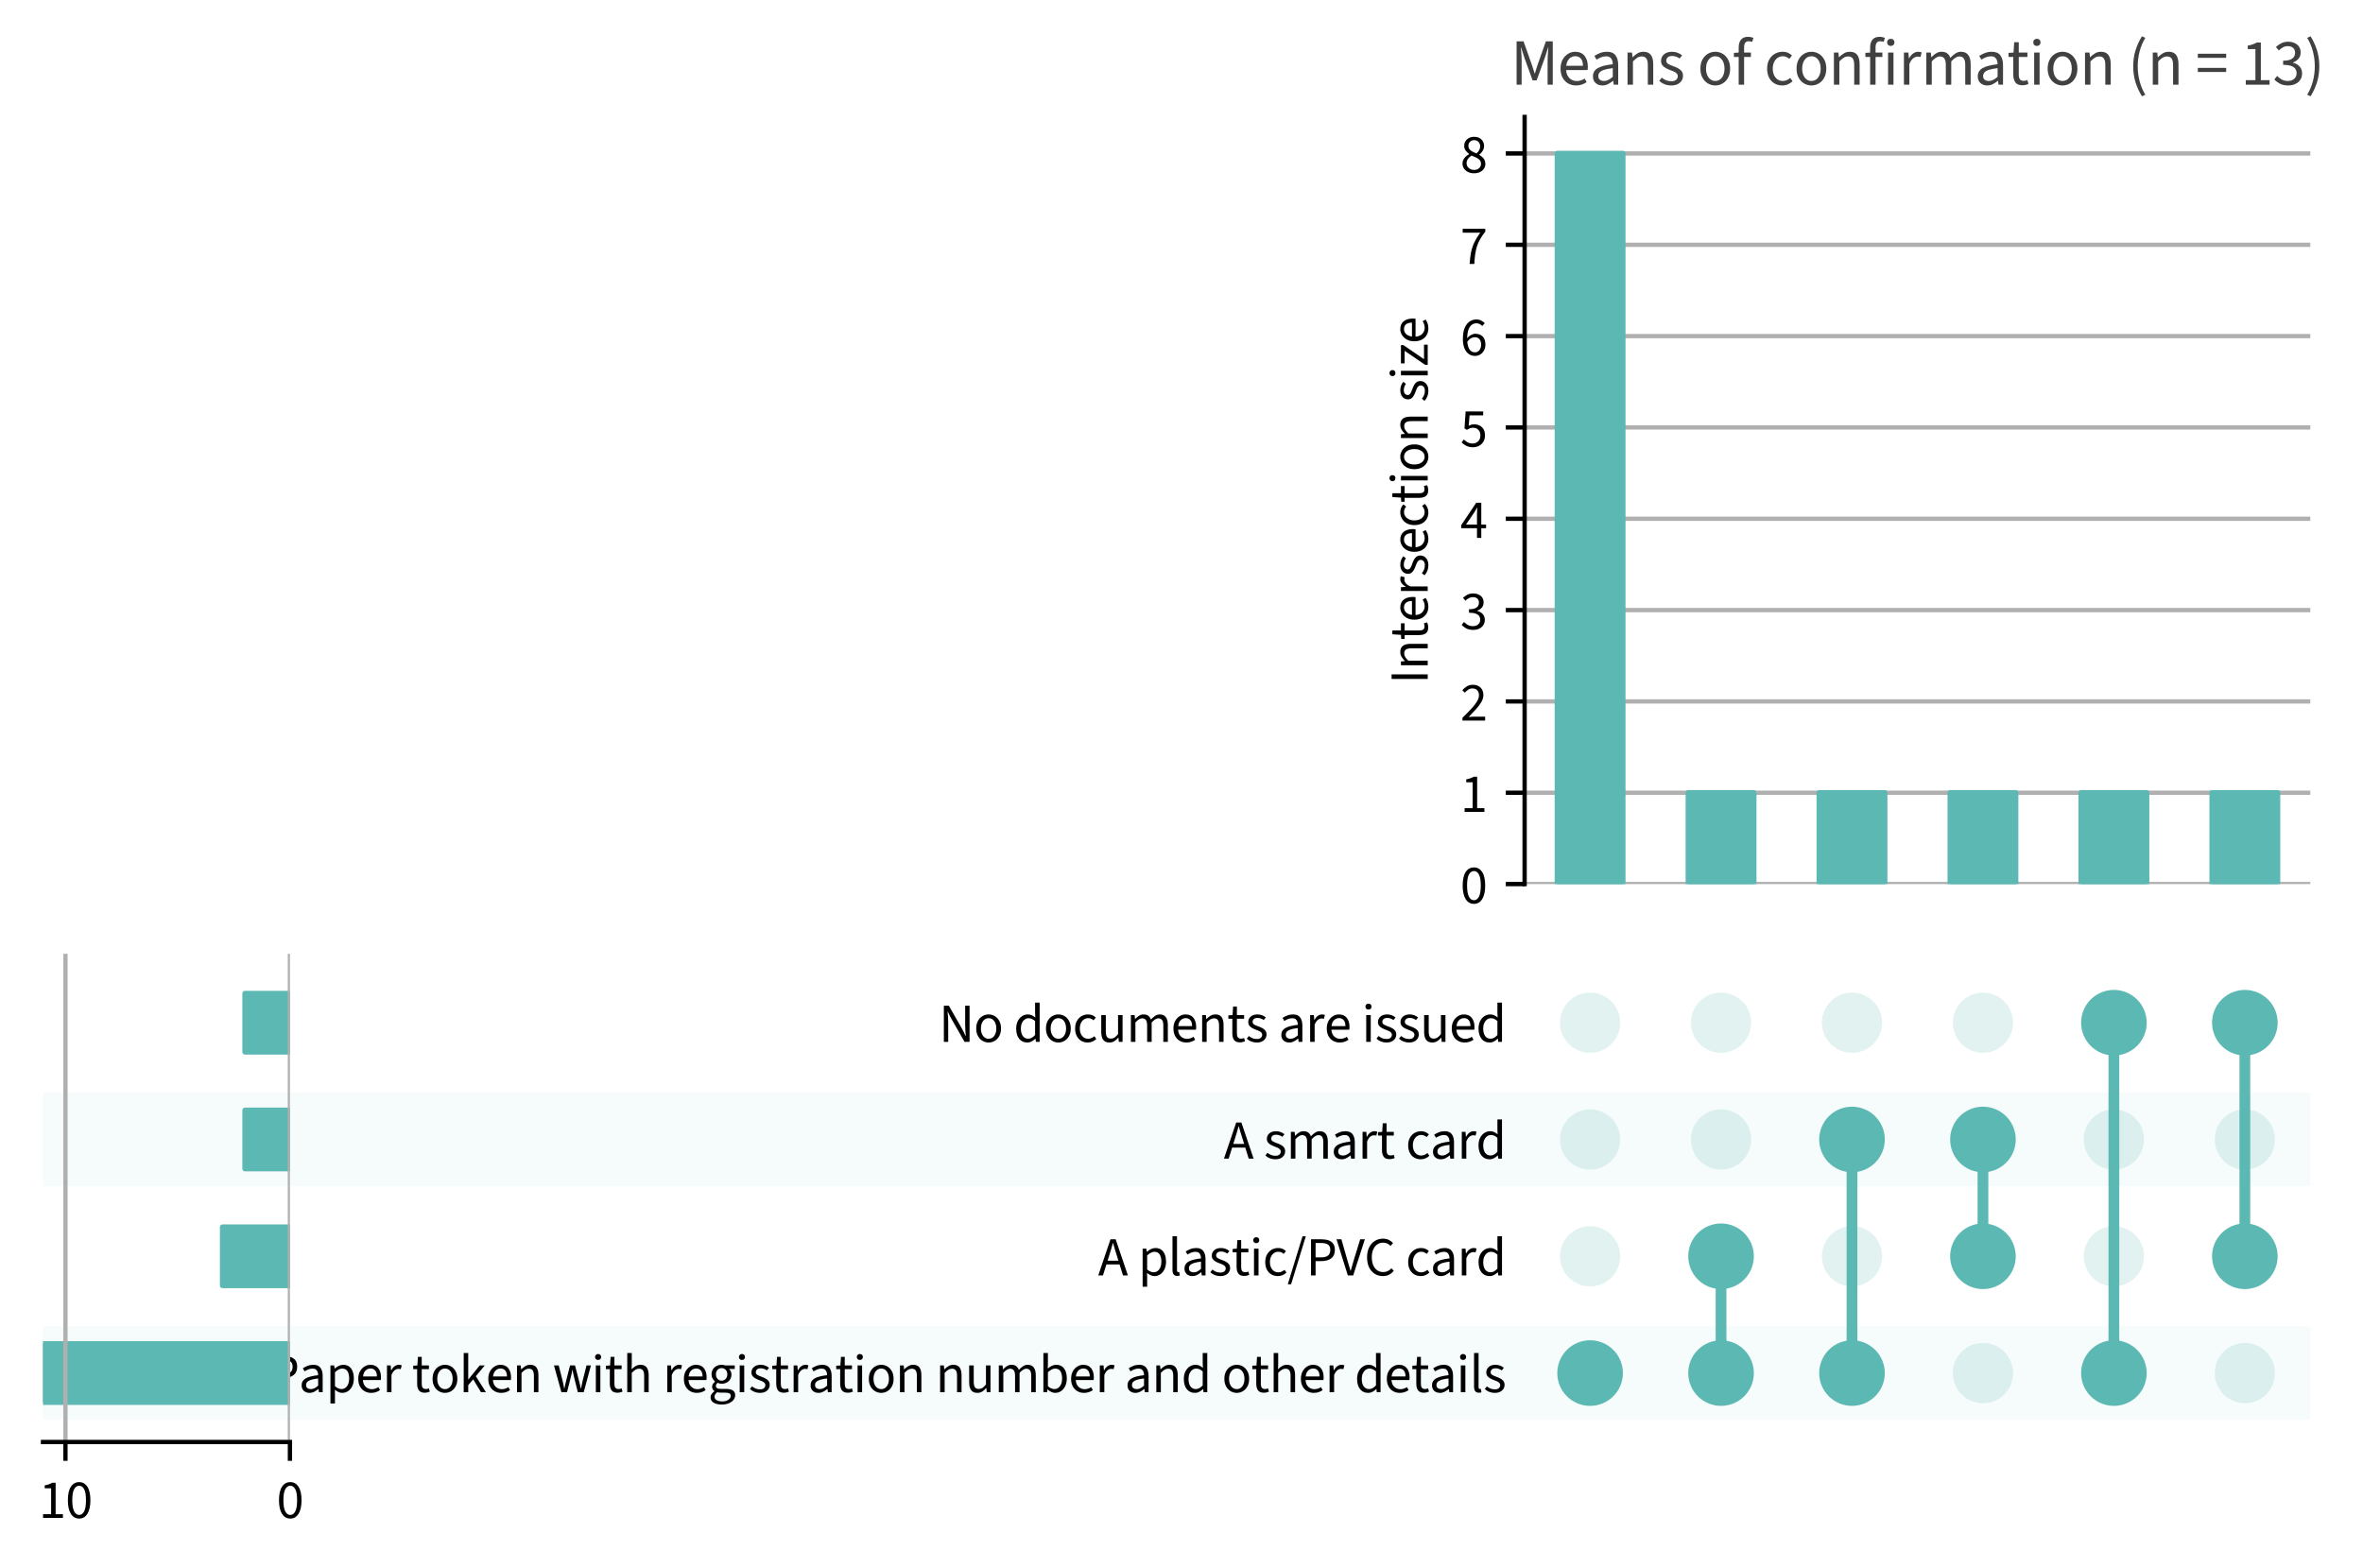 <?xml version="1.0" encoding="utf-8" standalone="no"?>
<!DOCTYPE svg PUBLIC "-//W3C//DTD SVG 1.1//EN"
  "http://www.w3.org/Graphics/SVG/1.1/DTD/svg11.dtd">
<svg xmlns:xlink="http://www.w3.org/1999/xlink" width="439.391pt" height="291.515pt" viewBox="0 0 439.391 291.515" xmlns="http://www.w3.org/2000/svg" version="1.1">
 <defs>
  <style type="text/css">*{stroke-linejoin: round; stroke-linecap: butt}</style>
 </defs>
 <g id="figure_1">
  <g id="patch_1">
   <path d="M 0 291.515 
L 439.391 291.515 
L 439.391 0 
L 0 0 
L 0 291.515 
z
" style="fill: none"/>
  </g>
  <g id="axes_1">
   <g id="patch_2">
    <path d="M 7.996 264.018 
L 429.596 264.018 
L 429.596 246.644 
L 7.996 246.644 
z
" clip-path="url(#p5fee3dd74b)" style="fill: #5cb8b2; fill-opacity: 0.051"/>
   </g>
   <g id="patch_3">
    <path d="M 7.996 242.301 
L 429.596 242.301 
L 429.596 224.927 
L 7.996 224.927 
L 7.996 242.301 
z
" clip-path="url(#p5fee3dd74b)" style="fill: none"/>
   </g>
   <g id="patch_4">
    <path d="M 7.996 220.583 
L 429.596 220.583 
L 429.596 203.209 
L 7.996 203.209 
z
" clip-path="url(#p5fee3dd74b)" style="fill: #5cb8b2; fill-opacity: 0.051"/>
   </g>
   <g id="patch_5">
    <path d="M 7.996 198.866 
L 429.596 198.866 
L 429.596 181.492 
L 7.996 181.492 
L 7.996 198.866 
z
" clip-path="url(#p5fee3dd74b)" style="fill: none"/>
   </g>
   <g id="matplotlib.axis_1"/>
   <g id="matplotlib.axis_2">
    <g id="ytick_1"/>
    <g id="ytick_2"/>
    <g id="ytick_3"/>
    <g id="ytick_4"/>
   </g>
  </g>
  <g id="axes_2">
   <g id="matplotlib.axis_3">
    <g id="ytick_5">
     <g id="line2d_1"/>
     <g id="text_1">
      <!-- Paper token with registration number and other details -->
      <g transform="translate(49.905 258.891) scale(0.1 -0.1)">
       <defs>
        <path id="SourceSans3-Regular-50" d="M 576 0 
L 576 4198 
L 1773 4198 
Q 2246 4198 2598 4083 
Q 2950 3968 3148 3696 
Q 3347 3424 3347 2963 
Q 3347 2304 2918 1984 
Q 2490 1664 1798 1664 
L 1107 1664 
L 1107 0 
L 576 0 
z
M 1107 2099 
L 1734 2099 
Q 2285 2099 2550 2307 
Q 2816 2515 2816 2963 
Q 2816 3418 2537 3594 
Q 2259 3770 1709 3770 
L 1107 3770 
L 1107 2099 
z
" transform="scale(0.016)"/>
        <path id="SourceSans3-Regular-61" d="M 1242 -77 
Q 851 -77 588 153 
Q 326 384 326 806 
Q 326 1331 787 1600 
Q 1248 1869 2246 1978 
Q 2246 2176 2188 2349 
Q 2131 2522 1993 2634 
Q 1856 2746 1600 2746 
Q 1331 2746 1094 2643 
Q 858 2541 672 2426 
L 467 2784 
Q 685 2931 1001 3059 
Q 1318 3187 1690 3187 
Q 2259 3187 2515 2838 
Q 2771 2490 2771 1907 
L 2771 0 
L 2336 0 
L 2291 371 
L 2272 371 
Q 2042 186 1789 54 
Q 1536 -77 1242 -77 
z
M 1389 358 
Q 1613 358 1817 460 
Q 2022 563 2246 762 
L 2246 1600 
Q 1722 1542 1414 1440 
Q 1107 1338 976 1190 
Q 845 1043 845 838 
Q 845 582 1005 470 
Q 1165 358 1389 358 
z
" transform="scale(0.016)"/>
        <path id="SourceSans3-Regular-70" d="M 525 -1312 
L 525 3110 
L 960 3110 
L 1005 2752 
L 1024 2752 
Q 1235 2931 1488 3059 
Q 1741 3187 2016 3187 
Q 2618 3187 2931 2755 
Q 3245 2323 3245 1600 
Q 3245 1075 3056 697 
Q 2867 320 2563 121 
Q 2259 -77 1901 -77 
Q 1683 -77 1468 19 
Q 1254 115 1037 282 
L 1050 -262 
L 1050 -1312 
L 525 -1312 
z
M 1811 365 
Q 2195 365 2448 694 
Q 2701 1024 2701 1600 
Q 2701 2112 2512 2429 
Q 2323 2746 1882 2746 
Q 1683 2746 1481 2637 
Q 1280 2528 1050 2323 
L 1050 691 
Q 1261 512 1459 438 
Q 1658 365 1811 365 
z
" transform="scale(0.016)"/>
        <path id="SourceSans3-Regular-65" d="M 1702 2758 
Q 1510 2758 1328 2665 
Q 1146 2573 1014 2368 
Q 883 2163 838 1830 
L 2458 1830 
Q 2458 2285 2259 2521 
Q 2061 2758 1702 2758 
z
M 1786 -77 
Q 1370 -77 1027 115 
Q 685 307 486 675 
Q 288 1043 288 1555 
Q 288 2061 489 2425 
Q 691 2790 1014 2988 
Q 1338 3187 1696 3187 
Q 2298 3187 2614 2790 
Q 2931 2394 2931 1728 
Q 2931 1645 2924 1568 
Q 2918 1491 2906 1414 
L 826 1414 
Q 864 890 1161 621 
Q 1459 352 1850 352 
Q 2074 352 2269 416 
Q 2464 480 2624 589 
L 2816 243 
Q 2611 102 2358 12 
Q 2106 -77 1786 -77 
z
" transform="scale(0.016)"/>
        <path id="SourceSans3-Regular-72" d="M 525 0 
L 525 3110 
L 960 3110 
L 1005 2547 
L 1024 2547 
Q 1178 2842 1408 3014 
Q 1638 3187 1907 3187 
Q 2093 3187 2240 3123 
L 2125 2675 
Q 2054 2694 1993 2704 
Q 1933 2714 1837 2714 
Q 1638 2714 1424 2554 
Q 1210 2394 1050 1997 
L 1050 0 
L 525 0 
z
" transform="scale(0.016)"/>
        <path id="SourceSans3-Regular-20" transform="scale(0.016)"/>
        <path id="SourceSans3-Regular-74" d="M 1504 -58 
Q 1005 -58 809 227 
Q 614 512 614 979 
L 614 2682 
L 154 2682 
L 154 3078 
L 640 3110 
L 704 4109 
L 1146 4109 
L 1146 3110 
L 1984 3110 
L 1984 2682 
L 1146 2682 
L 1146 966 
Q 1146 685 1251 528 
Q 1357 371 1626 371 
Q 1709 371 1798 387 
Q 1888 403 1978 448 
L 2086 77 
Q 1965 13 1814 -22 
Q 1664 -58 1504 -58 
z
" transform="scale(0.016)"/>
        <path id="SourceSans3-Regular-6f" d="M 1734 -77 
Q 1357 -77 1027 115 
Q 698 307 496 672 
Q 294 1037 294 1549 
Q 294 2074 496 2438 
Q 698 2803 1027 2995 
Q 1357 3187 1734 3187 
Q 2118 3187 2444 2995 
Q 2771 2803 2972 2438 
Q 3174 2074 3174 1549 
Q 3174 1037 2972 672 
Q 2771 307 2444 115 
Q 2118 -77 1734 -77 
z
M 1734 358 
Q 2138 358 2384 688 
Q 2630 1018 2630 1549 
Q 2630 2086 2384 2419 
Q 2138 2752 1734 2752 
Q 1338 2752 1088 2419 
Q 838 2086 838 1549 
Q 838 1018 1088 688 
Q 1338 358 1734 358 
z
" transform="scale(0.016)"/>
        <path id="SourceSans3-Regular-6b" d="M 525 0 
L 525 4557 
L 1050 4557 
L 1050 1478 
L 1062 1478 
L 2381 3110 
L 2970 3110 
L 1933 1856 
L 3110 0 
L 2534 0 
L 1626 1498 
L 1050 819 
L 1050 0 
L 525 0 
z
" transform="scale(0.016)"/>
        <path id="SourceSans3-Regular-6e" d="M 525 0 
L 525 3110 
L 960 3110 
L 1005 2662 
L 1024 2662 
Q 1248 2886 1497 3036 
Q 1747 3187 2067 3187 
Q 2560 3187 2787 2876 
Q 3014 2566 3014 1971 
L 3014 0 
L 2490 0 
L 2490 1901 
Q 2490 2336 2349 2534 
Q 2208 2733 1901 2733 
Q 1664 2733 1475 2611 
Q 1286 2490 1050 2253 
L 1050 0 
L 525 0 
z
" transform="scale(0.016)"/>
        <path id="SourceSans3-Regular-77" d="M 1018 0 
L 154 3110 
L 704 3110 
L 1158 1312 
Q 1210 1101 1254 889 
Q 1299 678 1338 429 
L 1363 429 
Q 1414 678 1462 889 
Q 1510 1101 1562 1312 
L 2022 3110 
L 2598 3110 
L 3066 1312 
Q 3123 1101 3174 889 
Q 3226 678 3270 429 
L 3296 429 
Q 3347 678 3392 889 
Q 3437 1101 3482 1312 
L 3936 3110 
L 4448 3110 
L 3610 0 
L 2925 0 
L 2509 1664 
Q 2451 1882 2406 2096 
Q 2362 2310 2310 2586 
L 2285 2586 
Q 2240 2310 2192 2092 
Q 2144 1875 2086 1664 
L 1670 0 
L 1018 0 
z
" transform="scale(0.016)"/>
        <path id="SourceSans3-Regular-69" d="M 525 0 
L 525 3110 
L 1050 3110 
L 1050 0 
L 525 0 
z
M 787 3750 
Q 634 3750 534 3843 
Q 435 3936 435 4096 
Q 435 4250 534 4346 
Q 634 4442 787 4442 
Q 941 4442 1040 4346 
Q 1139 4250 1139 4096 
Q 1139 3936 1040 3843 
Q 941 3750 787 3750 
z
" transform="scale(0.016)"/>
        <path id="SourceSans3-Regular-68" d="M 525 0 
L 525 4557 
L 1050 4557 
L 1050 3315 
L 1030 2675 
Q 1254 2886 1500 3036 
Q 1747 3187 2067 3187 
Q 2560 3187 2787 2876 
Q 3014 2566 3014 1971 
L 3014 0 
L 2490 0 
L 2490 1901 
Q 2490 2336 2349 2534 
Q 2208 2733 1901 2733 
Q 1664 2733 1475 2611 
Q 1286 2490 1050 2253 
L 1050 0 
L 525 0 
z
" transform="scale(0.016)"/>
        <path id="SourceSans3-Regular-67" d="M 1574 -1434 
Q 1005 -1434 646 -1216 
Q 288 -998 288 -595 
Q 288 -397 409 -214 
Q 531 -32 742 109 
L 742 134 
Q 627 205 547 333 
Q 467 461 467 640 
Q 467 838 576 985 
Q 685 1133 806 1216 
L 806 1242 
Q 653 1370 528 1587 
Q 403 1805 403 2080 
Q 403 2419 563 2668 
Q 723 2918 992 3052 
Q 1261 3187 1574 3187 
Q 1702 3187 1817 3164 
Q 1933 3142 2016 3110 
L 3098 3110 
L 3098 2707 
L 2451 2707 
L 2451 2682 
Q 2560 2579 2637 2425 
Q 2714 2272 2714 2061 
Q 2714 1734 2560 1491 
Q 2406 1248 2150 1117 
Q 1894 986 1574 986 
Q 1325 986 1107 1094 
Q 1024 1024 966 937 
Q 909 851 909 723 
Q 909 576 1027 480 
Q 1146 384 1459 384 
L 2061 384 
Q 2605 384 2877 208 
Q 3149 32 3149 -358 
Q 3149 -646 2957 -889 
Q 2765 -1133 2413 -1283 
Q 2061 -1434 1574 -1434 
z
M 1574 1338 
Q 1843 1338 2038 1539 
Q 2234 1741 2234 2080 
Q 2234 2419 2042 2611 
Q 1850 2803 1574 2803 
Q 1299 2803 1107 2611 
Q 915 2419 915 2080 
Q 915 1741 1110 1539 
Q 1306 1338 1574 1338 
z
M 1651 -1069 
Q 2099 -1069 2368 -873 
Q 2637 -678 2637 -435 
Q 2637 -218 2473 -134 
Q 2310 -51 2010 -51 
L 1472 -51 
Q 1382 -51 1276 -38 
Q 1171 -26 1069 0 
Q 902 -122 825 -256 
Q 749 -390 749 -525 
Q 749 -774 989 -921 
Q 1229 -1069 1651 -1069 
z
" transform="scale(0.016)"/>
        <path id="SourceSans3-Regular-73" d="M 1338 -77 
Q 998 -77 697 41 
Q 397 160 179 371 
L 422 678 
Q 627 512 848 422 
Q 1069 333 1357 333 
Q 1664 333 1817 477 
Q 1971 621 1971 819 
Q 1971 979 1868 1084 
Q 1766 1190 1606 1264 
Q 1446 1338 1267 1402 
Q 1037 1485 825 1597 
Q 614 1709 483 1878 
Q 352 2048 352 2304 
Q 352 2682 637 2934 
Q 922 3187 1427 3187 
Q 1715 3187 1964 3088 
Q 2214 2989 2394 2835 
L 2150 2534 
Q 1990 2650 1814 2714 
Q 1638 2778 1427 2778 
Q 1133 2778 995 2643 
Q 858 2509 858 2330 
Q 858 2118 1043 2009 
Q 1229 1901 1517 1798 
Q 1760 1715 1981 1600 
Q 2202 1485 2339 1309 
Q 2477 1133 2477 851 
Q 2477 602 2345 390 
Q 2214 179 1961 51 
Q 1709 -77 1338 -77 
z
" transform="scale(0.016)"/>
        <path id="SourceSans3-Regular-75" d="M 1434 -77 
Q 941 -77 710 233 
Q 480 544 480 1139 
L 480 3110 
L 1011 3110 
L 1011 1210 
Q 1011 774 1148 576 
Q 1286 378 1594 378 
Q 1837 378 2025 502 
Q 2214 627 2432 902 
L 2432 3110 
L 2957 3110 
L 2957 0 
L 2522 0 
L 2477 486 
L 2458 486 
Q 2240 230 1997 76 
Q 1754 -77 1434 -77 
z
" transform="scale(0.016)"/>
        <path id="SourceSans3-Regular-6d" d="M 525 0 
L 525 3110 
L 960 3110 
L 1005 2662 
L 1024 2662 
Q 1229 2886 1472 3036 
Q 1715 3187 1990 3187 
Q 2349 3187 2550 3030 
Q 2752 2874 2848 2592 
Q 3091 2854 3340 3020 
Q 3590 3187 3872 3187 
Q 4352 3187 4585 2876 
Q 4819 2566 4819 1971 
L 4819 0 
L 4294 0 
L 4294 1901 
Q 4294 2336 4153 2534 
Q 4013 2733 3718 2733 
Q 3373 2733 2938 2253 
L 2938 0 
L 2413 0 
L 2413 1901 
Q 2413 2336 2272 2534 
Q 2131 2733 1830 2733 
Q 1485 2733 1050 2253 
L 1050 0 
L 525 0 
z
" transform="scale(0.016)"/>
        <path id="SourceSans3-Regular-62" d="M 1901 -77 
Q 1683 -77 1449 28 
Q 1216 134 1011 320 
L 992 320 
L 947 0 
L 525 0 
L 525 4557 
L 1050 4557 
L 1050 3315 
L 1037 2752 
Q 1248 2938 1501 3062 
Q 1754 3187 2010 3187 
Q 2618 3187 2931 2758 
Q 3245 2330 3245 1606 
Q 3245 1075 3056 697 
Q 2867 320 2563 121 
Q 2259 -77 1901 -77 
z
M 1811 365 
Q 2195 365 2448 694 
Q 2701 1024 2701 1600 
Q 2701 2112 2512 2429 
Q 2323 2746 1882 2746 
Q 1683 2746 1478 2637 
Q 1274 2528 1050 2323 
L 1050 691 
Q 1254 512 1456 438 
Q 1658 365 1811 365 
z
" transform="scale(0.016)"/>
        <path id="SourceSans3-Regular-64" d="M 1587 -77 
Q 1005 -77 653 348 
Q 301 774 301 1549 
Q 301 2054 489 2422 
Q 678 2790 988 2988 
Q 1299 3187 1651 3187 
Q 1920 3187 2118 3091 
Q 2317 2995 2522 2829 
L 2496 3360 
L 2496 4557 
L 3027 4557 
L 3027 0 
L 2592 0 
L 2547 365 
L 2528 365 
Q 2349 186 2105 54 
Q 1862 -77 1587 -77 
z
M 1702 365 
Q 2112 365 2496 794 
L 2496 2419 
Q 2298 2598 2115 2672 
Q 1933 2746 1741 2746 
Q 1491 2746 1289 2595 
Q 1088 2445 966 2179 
Q 845 1914 845 1555 
Q 845 998 1069 681 
Q 1293 365 1702 365 
z
" transform="scale(0.016)"/>
        <path id="SourceSans3-Regular-6c" d="M 1082 -58 
Q 787 -58 656 124 
Q 525 307 525 640 
L 525 4557 
L 1050 4557 
L 1050 602 
Q 1050 480 1094 429 
Q 1139 378 1203 378 
Q 1229 378 1251 381 
Q 1274 384 1312 390 
L 1382 -6 
Q 1267 -58 1082 -58 
z
" transform="scale(0.016)"/>
       </defs>
       <use xlink:href="#SourceSans3-Regular-50"/>
       <use xlink:href="#SourceSans3-Regular-61" transform="translate(56.6 0)"/>
       <use xlink:href="#SourceSans3-Regular-70" transform="translate(107 0)"/>
       <use xlink:href="#SourceSans3-Regular-65" transform="translate(162.5 0)"/>
       <use xlink:href="#SourceSans3-Regular-72" transform="translate(212.1 0)"/>
       <use xlink:href="#SourceSans3-Regular-20" transform="translate(246.8 0)"/>
       <use xlink:href="#SourceSans3-Regular-74" transform="translate(266.8 0)"/>
       <use xlink:href="#SourceSans3-Regular-6f" transform="translate(300.6 0)"/>
       <use xlink:href="#SourceSans3-Regular-6b" transform="translate(354.8 0)"/>
       <use xlink:href="#SourceSans3-Regular-65" transform="translate(404.3 0)"/>
       <use xlink:href="#SourceSans3-Regular-6e" transform="translate(453.9 0)"/>
       <use xlink:href="#SourceSans3-Regular-20" transform="translate(508.6 0)"/>
       <use xlink:href="#SourceSans3-Regular-77" transform="translate(528.6 0)"/>
       <use xlink:href="#SourceSans3-Regular-69" transform="translate(600.5 0)"/>
       <use xlink:href="#SourceSans3-Regular-74" transform="translate(625.1 0)"/>
       <use xlink:href="#SourceSans3-Regular-68" transform="translate(658.9 0)"/>
       <use xlink:href="#SourceSans3-Regular-20" transform="translate(713.3 0)"/>
       <use xlink:href="#SourceSans3-Regular-72" transform="translate(733.3 0)"/>
       <use xlink:href="#SourceSans3-Regular-65" transform="translate(768 0)"/>
       <use xlink:href="#SourceSans3-Regular-67" transform="translate(817.6 0)"/>
       <use xlink:href="#SourceSans3-Regular-69" transform="translate(868 0)"/>
       <use xlink:href="#SourceSans3-Regular-73" transform="translate(892.6 0)"/>
       <use xlink:href="#SourceSans3-Regular-74" transform="translate(934.5 0)"/>
       <use xlink:href="#SourceSans3-Regular-72" transform="translate(968.3 0)"/>
       <use xlink:href="#SourceSans3-Regular-61" transform="translate(1003 0)"/>
       <use xlink:href="#SourceSans3-Regular-74" transform="translate(1053.4 0)"/>
       <use xlink:href="#SourceSans3-Regular-69" transform="translate(1087.2 0)"/>
       <use xlink:href="#SourceSans3-Regular-6f" transform="translate(1111.8 0)"/>
       <use xlink:href="#SourceSans3-Regular-6e" transform="translate(1166 0)"/>
       <use xlink:href="#SourceSans3-Regular-20" transform="translate(1220.7 0)"/>
       <use xlink:href="#SourceSans3-Regular-6e" transform="translate(1240.7 0)"/>
       <use xlink:href="#SourceSans3-Regular-75" transform="translate(1295.4 0)"/>
       <use xlink:href="#SourceSans3-Regular-6d" transform="translate(1349.8 0)"/>
       <use xlink:href="#SourceSans3-Regular-62" transform="translate(1432.7 0)"/>
       <use xlink:href="#SourceSans3-Regular-65" transform="translate(1488 0)"/>
       <use xlink:href="#SourceSans3-Regular-72" transform="translate(1537.6 0)"/>
       <use xlink:href="#SourceSans3-Regular-20" transform="translate(1572.3 0)"/>
       <use xlink:href="#SourceSans3-Regular-61" transform="translate(1592.3 0)"/>
       <use xlink:href="#SourceSans3-Regular-6e" transform="translate(1642.7 0)"/>
       <use xlink:href="#SourceSans3-Regular-64" transform="translate(1697.4 0)"/>
       <use xlink:href="#SourceSans3-Regular-20" transform="translate(1752.9 0)"/>
       <use xlink:href="#SourceSans3-Regular-6f" transform="translate(1772.9 0)"/>
       <use xlink:href="#SourceSans3-Regular-74" transform="translate(1827.1 0)"/>
       <use xlink:href="#SourceSans3-Regular-68" transform="translate(1860.9 0)"/>
       <use xlink:href="#SourceSans3-Regular-65" transform="translate(1915.3 0)"/>
       <use xlink:href="#SourceSans3-Regular-72" transform="translate(1964.9 0)"/>
       <use xlink:href="#SourceSans3-Regular-20" transform="translate(1999.6 0)"/>
       <use xlink:href="#SourceSans3-Regular-64" transform="translate(2019.6 0)"/>
       <use xlink:href="#SourceSans3-Regular-65" transform="translate(2075.1 0)"/>
       <use xlink:href="#SourceSans3-Regular-74" transform="translate(2124.7 0)"/>
       <use xlink:href="#SourceSans3-Regular-61" transform="translate(2158.5 0)"/>
       <use xlink:href="#SourceSans3-Regular-69" transform="translate(2208.9 0)"/>
       <use xlink:href="#SourceSans3-Regular-6c" transform="translate(2233.5 0)"/>
       <use xlink:href="#SourceSans3-Regular-73" transform="translate(2259 0)"/>
      </g>
     </g>
    </g>
    <g id="ytick_6">
     <g id="line2d_2"/>
     <g id="text_2">
      <!-- A plastic/PVC card -->
      <g transform="translate(204.188 237.174) scale(0.1 -0.1)">
       <defs>
        <path id="SourceSans3-Regular-41" d="M 1299 2349 
L 1101 1709 
L 2362 1709 
L 2163 2349 
Q 2048 2701 1945 3049 
Q 1843 3398 1741 3763 
L 1715 3763 
Q 1619 3398 1516 3049 
Q 1414 2701 1299 2349 
z
M 19 0 
L 1440 4198 
L 2042 4198 
L 3462 0 
L 2893 0 
L 2496 1280 
L 966 1280 
L 563 0 
L 19 0 
z
" transform="scale(0.016)"/>
        <path id="SourceSans3-Regular-63" d="M 1760 -77 
Q 1344 -77 1011 115 
Q 678 307 486 672 
Q 294 1037 294 1549 
Q 294 2074 502 2438 
Q 710 2803 1052 2995 
Q 1395 3187 1792 3187 
Q 2099 3187 2320 3084 
Q 2541 2982 2701 2822 
L 2438 2502 
Q 2317 2611 2166 2681 
Q 2016 2752 1811 2752 
Q 1536 2752 1315 2601 
Q 1094 2451 966 2179 
Q 838 1907 838 1549 
Q 838 1018 1107 688 
Q 1376 358 1805 358 
Q 2016 358 2201 441 
Q 2387 525 2528 653 
L 2758 333 
Q 2566 147 2313 35 
Q 2061 -77 1760 -77 
z
" transform="scale(0.016)"/>
        <path id="SourceSans3-Regular-2f" d="M 64 -1024 
L 1773 4544 
L 2157 4544 
L 448 -1024 
L 64 -1024 
z
" transform="scale(0.016)"/>
        <path id="SourceSans3-Regular-56" d="M 1318 0 
L 0 4198 
L 570 4198 
L 1216 1933 
Q 1325 1555 1421 1238 
Q 1517 922 1626 544 
L 1651 544 
Q 1760 922 1849 1238 
Q 1939 1555 2054 1933 
L 2752 4198 
L 3296 4198 
L 1939 0 
L 1318 0 
z
" transform="scale(0.016)"/>
        <path id="SourceSans3-Regular-43" d="M 2170 -77 
Q 1645 -77 1229 182 
Q 813 442 573 928 
Q 333 1414 333 2099 
Q 333 2778 576 3264 
Q 819 3750 1241 4012 
Q 1664 4275 2195 4275 
Q 2573 4275 2870 4124 
Q 3168 3974 3347 3757 
L 3059 3430 
Q 2893 3610 2678 3709 
Q 2464 3808 2202 3808 
Q 1811 3808 1513 3600 
Q 1216 3392 1049 3014 
Q 883 2637 883 2112 
Q 883 1587 1046 1200 
Q 1210 813 1507 601 
Q 1805 390 2208 390 
Q 2502 390 2736 502 
Q 2970 614 3168 832 
L 3443 525 
Q 3187 237 2883 80 
Q 2579 -77 2170 -77 
z
" transform="scale(0.016)"/>
       </defs>
       <use xlink:href="#SourceSans3-Regular-41"/>
       <use xlink:href="#SourceSans3-Regular-20" transform="translate(54.4 0)"/>
       <use xlink:href="#SourceSans3-Regular-70" transform="translate(74.4 0)"/>
       <use xlink:href="#SourceSans3-Regular-6c" transform="translate(129.9 0)"/>
       <use xlink:href="#SourceSans3-Regular-61" transform="translate(155.4 0)"/>
       <use xlink:href="#SourceSans3-Regular-73" transform="translate(205.8 0)"/>
       <use xlink:href="#SourceSans3-Regular-74" transform="translate(247.7 0)"/>
       <use xlink:href="#SourceSans3-Regular-69" transform="translate(281.5 0)"/>
       <use xlink:href="#SourceSans3-Regular-63" transform="translate(306.1 0)"/>
       <use xlink:href="#SourceSans3-Regular-2f" transform="translate(351.7 0)"/>
       <use xlink:href="#SourceSans3-Regular-50" transform="translate(386.7 0)"/>
       <use xlink:href="#SourceSans3-Regular-56" transform="translate(443.3 0)"/>
       <use xlink:href="#SourceSans3-Regular-43" transform="translate(494.8 0)"/>
       <use xlink:href="#SourceSans3-Regular-20" transform="translate(551.9 0)"/>
       <use xlink:href="#SourceSans3-Regular-63" transform="translate(571.9 0)"/>
       <use xlink:href="#SourceSans3-Regular-61" transform="translate(617.5 0)"/>
       <use xlink:href="#SourceSans3-Regular-72" transform="translate(667.9 0)"/>
       <use xlink:href="#SourceSans3-Regular-64" transform="translate(702.6 0)"/>
      </g>
     </g>
    </g>
    <g id="ytick_7">
     <g id="line2d_3"/>
     <g id="text_3">
      <!-- A smart card -->
      <g transform="translate(227.564 215.456) scale(0.1 -0.1)">
       <use xlink:href="#SourceSans3-Regular-41"/>
       <use xlink:href="#SourceSans3-Regular-20" transform="translate(54.4 0)"/>
       <use xlink:href="#SourceSans3-Regular-73" transform="translate(74.4 0)"/>
       <use xlink:href="#SourceSans3-Regular-6d" transform="translate(116.3 0)"/>
       <use xlink:href="#SourceSans3-Regular-61" transform="translate(199.2 0)"/>
       <use xlink:href="#SourceSans3-Regular-72" transform="translate(249.6 0)"/>
       <use xlink:href="#SourceSans3-Regular-74" transform="translate(284.3 0)"/>
       <use xlink:href="#SourceSans3-Regular-20" transform="translate(318.1 0)"/>
       <use xlink:href="#SourceSans3-Regular-63" transform="translate(338.1 0)"/>
       <use xlink:href="#SourceSans3-Regular-61" transform="translate(383.7 0)"/>
       <use xlink:href="#SourceSans3-Regular-72" transform="translate(434.1 0)"/>
       <use xlink:href="#SourceSans3-Regular-64" transform="translate(468.8 0)"/>
      </g>
     </g>
    </g>
    <g id="ytick_8">
     <g id="line2d_4"/>
     <g id="text_4">
      <!-- No documents are issued -->
      <g transform="translate(174.585 193.739) scale(0.1 -0.1)">
       <defs>
        <path id="SourceSans3-Regular-4e" d="M 576 0 
L 576 4198 
L 1158 4198 
L 2650 1587 
Q 2771 1376 2883 1145 
Q 2995 915 3098 685 
L 3123 685 
Q 3098 1011 3075 1350 
Q 3053 1690 3053 2016 
L 3053 4198 
L 3565 4198 
L 3565 0 
L 2982 0 
L 1491 2611 
Q 1370 2822 1254 3052 
Q 1139 3283 1037 3514 
L 1011 3514 
Q 1043 3200 1062 2867 
Q 1082 2534 1082 2195 
L 1082 0 
L 576 0 
z
" transform="scale(0.016)"/>
       </defs>
       <use xlink:href="#SourceSans3-Regular-4e"/>
       <use xlink:href="#SourceSans3-Regular-6f" transform="translate(64.7 0)"/>
       <use xlink:href="#SourceSans3-Regular-20" transform="translate(118.9 0)"/>
       <use xlink:href="#SourceSans3-Regular-64" transform="translate(138.9 0)"/>
       <use xlink:href="#SourceSans3-Regular-6f" transform="translate(194.4 0)"/>
       <use xlink:href="#SourceSans3-Regular-63" transform="translate(248.6 0)"/>
       <use xlink:href="#SourceSans3-Regular-75" transform="translate(294.2 0)"/>
       <use xlink:href="#SourceSans3-Regular-6d" transform="translate(348.6 0)"/>
       <use xlink:href="#SourceSans3-Regular-65" transform="translate(431.5 0)"/>
       <use xlink:href="#SourceSans3-Regular-6e" transform="translate(481.1 0)"/>
       <use xlink:href="#SourceSans3-Regular-74" transform="translate(535.8 0)"/>
       <use xlink:href="#SourceSans3-Regular-73" transform="translate(569.6 0)"/>
       <use xlink:href="#SourceSans3-Regular-20" transform="translate(611.5 0)"/>
       <use xlink:href="#SourceSans3-Regular-61" transform="translate(631.5 0)"/>
       <use xlink:href="#SourceSans3-Regular-72" transform="translate(681.9 0)"/>
       <use xlink:href="#SourceSans3-Regular-65" transform="translate(716.6 0)"/>
       <use xlink:href="#SourceSans3-Regular-20" transform="translate(766.2 0)"/>
       <use xlink:href="#SourceSans3-Regular-69" transform="translate(786.2 0)"/>
       <use xlink:href="#SourceSans3-Regular-73" transform="translate(810.8 0)"/>
       <use xlink:href="#SourceSans3-Regular-73" transform="translate(852.7 0)"/>
       <use xlink:href="#SourceSans3-Regular-75" transform="translate(894.6 0)"/>
       <use xlink:href="#SourceSans3-Regular-65" transform="translate(949 0)"/>
       <use xlink:href="#SourceSans3-Regular-64" transform="translate(998.6 0)"/>
      </g>
     </g>
    </g>
   </g>
   <g id="LineCollection_1">
    <path d="M 295.672 255.331 
L 295.672 255.331 
" clip-path="url(#pacb59e1062)" style="fill: none; stroke: #5cb8b2; stroke-width: 2"/>
    <path d="M 320.022 255.331 
L 320.022 233.614 
" clip-path="url(#pacb59e1062)" style="fill: none; stroke: #5cb8b2; stroke-width: 2"/>
    <path d="M 344.372 255.331 
L 344.372 211.896 
" clip-path="url(#pacb59e1062)" style="fill: none; stroke: #5cb8b2; stroke-width: 2"/>
    <path d="M 368.721 233.614 
L 368.721 211.896 
" clip-path="url(#pacb59e1062)" style="fill: none; stroke: #5cb8b2; stroke-width: 2"/>
    <path d="M 393.071 255.331 
L 393.071 190.179 
" clip-path="url(#pacb59e1062)" style="fill: none; stroke: #5cb8b2; stroke-width: 2"/>
    <path d="M 417.421 233.614 
L 417.421 190.179 
" clip-path="url(#pacb59e1062)" style="fill: none; stroke: #5cb8b2; stroke-width: 2"/>
   </g>
   <g id="PathCollection_1">
    <defs>
     <path id="C0_0_c16fb16b21" d="M 0 5.6 
C 1.485 5.6 2.91 5.01 3.96 3.96 
C 5.01 2.91 5.6 1.485 5.6 -0 
C 5.6 -1.485 5.01 -2.91 3.96 -3.96 
C 2.91 -5.01 1.485 -5.6 0 -5.6 
C -1.485 -5.6 -2.91 -5.01 -3.96 -3.96 
C -5.01 -2.91 -5.6 -1.485 -5.6 0 
C -5.6 1.485 -5.01 2.91 -3.96 3.96 
C -2.91 5.01 -1.485 5.6 0 5.6 
z
"/>
    </defs>
    <g clip-path="url(#pacb59e1062)">
     <use xlink:href="#C0_0_c16fb16b21" x="295.672" y="255.331" style="fill: #5cb8b2; stroke: #5cb8b2"/>
    </g>
    <g clip-path="url(#pacb59e1062)">
     <use xlink:href="#C0_0_c16fb16b21" x="295.672" y="233.614" style="fill: #5cb8b2; fill-opacity: 0.18"/>
    </g>
    <g clip-path="url(#pacb59e1062)">
     <use xlink:href="#C0_0_c16fb16b21" x="295.672" y="211.896" style="fill: #5cb8b2; fill-opacity: 0.18"/>
    </g>
    <g clip-path="url(#pacb59e1062)">
     <use xlink:href="#C0_0_c16fb16b21" x="295.672" y="190.179" style="fill: #5cb8b2; fill-opacity: 0.18"/>
    </g>
    <g clip-path="url(#pacb59e1062)">
     <use xlink:href="#C0_0_c16fb16b21" x="320.022" y="255.331" style="fill: #5cb8b2; stroke: #5cb8b2"/>
    </g>
    <g clip-path="url(#pacb59e1062)">
     <use xlink:href="#C0_0_c16fb16b21" x="320.022" y="233.614" style="fill: #5cb8b2; stroke: #5cb8b2"/>
    </g>
    <g clip-path="url(#pacb59e1062)">
     <use xlink:href="#C0_0_c16fb16b21" x="320.022" y="211.896" style="fill: #5cb8b2; fill-opacity: 0.18"/>
    </g>
    <g clip-path="url(#pacb59e1062)">
     <use xlink:href="#C0_0_c16fb16b21" x="320.022" y="190.179" style="fill: #5cb8b2; fill-opacity: 0.18"/>
    </g>
    <g clip-path="url(#pacb59e1062)">
     <use xlink:href="#C0_0_c16fb16b21" x="344.372" y="255.331" style="fill: #5cb8b2; stroke: #5cb8b2"/>
    </g>
    <g clip-path="url(#pacb59e1062)">
     <use xlink:href="#C0_0_c16fb16b21" x="344.372" y="233.614" style="fill: #5cb8b2; fill-opacity: 0.18"/>
    </g>
    <g clip-path="url(#pacb59e1062)">
     <use xlink:href="#C0_0_c16fb16b21" x="344.372" y="211.896" style="fill: #5cb8b2; stroke: #5cb8b2"/>
    </g>
    <g clip-path="url(#pacb59e1062)">
     <use xlink:href="#C0_0_c16fb16b21" x="344.372" y="190.179" style="fill: #5cb8b2; fill-opacity: 0.18"/>
    </g>
    <g clip-path="url(#pacb59e1062)">
     <use xlink:href="#C0_0_c16fb16b21" x="368.721" y="255.331" style="fill: #5cb8b2; fill-opacity: 0.18"/>
    </g>
    <g clip-path="url(#pacb59e1062)">
     <use xlink:href="#C0_0_c16fb16b21" x="368.721" y="233.614" style="fill: #5cb8b2; stroke: #5cb8b2"/>
    </g>
    <g clip-path="url(#pacb59e1062)">
     <use xlink:href="#C0_0_c16fb16b21" x="368.721" y="211.896" style="fill: #5cb8b2; stroke: #5cb8b2"/>
    </g>
    <g clip-path="url(#pacb59e1062)">
     <use xlink:href="#C0_0_c16fb16b21" x="368.721" y="190.179" style="fill: #5cb8b2; fill-opacity: 0.18"/>
    </g>
    <g clip-path="url(#pacb59e1062)">
     <use xlink:href="#C0_0_c16fb16b21" x="393.071" y="255.331" style="fill: #5cb8b2; stroke: #5cb8b2"/>
    </g>
    <g clip-path="url(#pacb59e1062)">
     <use xlink:href="#C0_0_c16fb16b21" x="393.071" y="233.614" style="fill: #5cb8b2; fill-opacity: 0.18"/>
    </g>
    <g clip-path="url(#pacb59e1062)">
     <use xlink:href="#C0_0_c16fb16b21" x="393.071" y="211.896" style="fill: #5cb8b2; fill-opacity: 0.18"/>
    </g>
    <g clip-path="url(#pacb59e1062)">
     <use xlink:href="#C0_0_c16fb16b21" x="393.071" y="190.179" style="fill: #5cb8b2; stroke: #5cb8b2"/>
    </g>
    <g clip-path="url(#pacb59e1062)">
     <use xlink:href="#C0_0_c16fb16b21" x="417.421" y="255.331" style="fill: #5cb8b2; fill-opacity: 0.18"/>
    </g>
    <g clip-path="url(#pacb59e1062)">
     <use xlink:href="#C0_0_c16fb16b21" x="417.421" y="233.614" style="fill: #5cb8b2; stroke: #5cb8b2"/>
    </g>
    <g clip-path="url(#pacb59e1062)">
     <use xlink:href="#C0_0_c16fb16b21" x="417.421" y="211.896" style="fill: #5cb8b2; fill-opacity: 0.18"/>
    </g>
    <g clip-path="url(#pacb59e1062)">
     <use xlink:href="#C0_0_c16fb16b21" x="417.421" y="190.179" style="fill: #5cb8b2; stroke: #5cb8b2"/>
    </g>
   </g>
  </g>
  <g id="axes_3">
   <g id="patch_6">
    <path d="M 53.913 260.76 
L 7.996 260.76 
L 7.996 249.902 
L 53.913 249.902 
z
" clip-path="url(#p6f22405bc5)" style="fill: #5cb8b2; stroke: #5cb8b2; stroke-linejoin: miter"/>
   </g>
   <g id="patch_7">
    <path d="M 53.913 239.043 
L 41.39 239.043 
L 41.39 228.184 
L 53.913 228.184 
z
" clip-path="url(#p6f22405bc5)" style="fill: #5cb8b2; stroke: #5cb8b2; stroke-linejoin: miter"/>
   </g>
   <g id="patch_8">
    <path d="M 53.913 217.326 
L 45.564 217.326 
L 45.564 206.467 
L 53.913 206.467 
z
" clip-path="url(#p6f22405bc5)" style="fill: #5cb8b2; stroke: #5cb8b2; stroke-linejoin: miter"/>
   </g>
   <g id="patch_9">
    <path d="M 53.913 195.608 
L 45.564 195.608 
L 45.564 184.749 
L 53.913 184.749 
z
" clip-path="url(#p6f22405bc5)" style="fill: #5cb8b2; stroke: #5cb8b2; stroke-linejoin: miter"/>
   </g>
   <g id="matplotlib.axis_4">
    <g id="xtick_1">
     <g id="line2d_5">
      <path d="M 53.913 268.144 
L 53.913 177.365 
" clip-path="url(#p6f22405bc5)" style="fill: none; stroke: #b0b0b0; stroke-width: 0.8; stroke-linecap: square"/>
     </g>
     <g id="line2d_6">
      <defs>
       <path id="mb32cdd7c81" d="M 0 0 
L 0 3.5 
" style="stroke: #000000; stroke-width: 0.8"/>
      </defs>
      <g>
       <use xlink:href="#mb32cdd7c81" x="53.913" y="268.144" style="stroke: #000000; stroke-width: 0.8"/>
      </g>
     </g>
     <g id="text_5">
      <!-- 0 -->
      <g transform="translate(51.428 282.265) scale(0.1 -0.1)">
       <defs>
        <path id="SourceSans3-Regular-30" d="M 1594 -77 
Q 979 -77 630 476 
Q 282 1030 282 2054 
Q 282 3085 630 3622 
Q 979 4160 1594 4160 
Q 2202 4160 2550 3622 
Q 2899 3085 2899 2054 
Q 2899 1030 2550 476 
Q 2202 -77 1594 -77 
z
M 1594 346 
Q 1952 346 2169 752 
Q 2387 1158 2387 2054 
Q 2387 2950 2169 3344 
Q 1952 3738 1594 3738 
Q 1235 3738 1014 3344 
Q 794 2950 794 2054 
Q 794 1158 1014 752 
Q 1235 346 1594 346 
z
" transform="scale(0.016)"/>
       </defs>
       <use xlink:href="#SourceSans3-Regular-30"/>
      </g>
     </g>
    </g>
    <g id="xtick_2">
     <g id="line2d_7">
      <path d="M 12.17 268.144 
L 12.17 177.365 
" clip-path="url(#p6f22405bc5)" style="fill: none; stroke: #b0b0b0; stroke-width: 0.8; stroke-linecap: square"/>
     </g>
     <g id="line2d_8">
      <g>
       <use xlink:href="#mb32cdd7c81" x="12.17" y="268.144" style="stroke: #000000; stroke-width: 0.8"/>
      </g>
     </g>
     <g id="text_6">
      <!-- 10 -->
      <g transform="translate(7.2 282.265) scale(0.1 -0.1)">
       <defs>
        <path id="SourceSans3-Regular-31" d="M 506 0 
L 506 435 
L 1440 435 
L 1440 3443 
L 698 3443 
L 698 3782 
Q 979 3834 1187 3907 
Q 1395 3981 1562 4083 
L 1965 4083 
L 1965 435 
L 2810 435 
L 2810 0 
L 506 0 
z
" transform="scale(0.016)"/>
       </defs>
       <use xlink:href="#SourceSans3-Regular-31"/>
       <use xlink:href="#SourceSans3-Regular-30" transform="translate(49.7 0)"/>
      </g>
     </g>
    </g>
   </g>
   <g id="patch_10">
    <path d="M 7.996 268.144 
L 53.913 268.144 
" style="fill: none; stroke: #000000; stroke-width: 0.8; stroke-linejoin: miter; stroke-linecap: square"/>
   </g>
  </g>
  <g id="axes_4">
   <g id="patch_11">
    <path d="M 283.497 164.397 
L 429.596 164.397 
L 429.596 21.744 
L 283.497 21.744 
L 283.497 164.397 
z
" style="fill: none"/>
   </g>
   <g id="matplotlib.axis_5">
    <g id="ytick_9">
     <g id="line2d_9">
      <path d="M 283.497 164.397 
L 429.596 164.397 
" clip-path="url(#p87589dbd2d)" style="fill: none; stroke: #b0b0b0; stroke-width: 0.8; stroke-linecap: square"/>
     </g>
     <g id="line2d_10">
      <defs>
       <path id="m4a3c75c2e2" d="M 0 0 
L -3.5 0 
" style="stroke: #000000; stroke-width: 0.8"/>
      </defs>
      <g>
       <use xlink:href="#m4a3c75c2e2" x="283.497" y="164.397" style="stroke: #000000; stroke-width: 0.8"/>
      </g>
     </g>
     <g id="text_7">
      <!-- 0 -->
      <g transform="translate(271.527 167.957) scale(0.1 -0.1)">
       <use xlink:href="#SourceSans3-Regular-30"/>
      </g>
     </g>
    </g>
    <g id="ytick_10">
     <g id="line2d_11">
      <path d="M 283.497 147.415 
L 429.596 147.415 
" clip-path="url(#p87589dbd2d)" style="fill: none; stroke: #b0b0b0; stroke-width: 0.8; stroke-linecap: square"/>
     </g>
     <g id="line2d_12">
      <g>
       <use xlink:href="#m4a3c75c2e2" x="283.497" y="147.415" style="stroke: #000000; stroke-width: 0.8"/>
      </g>
     </g>
     <g id="text_8">
      <!-- 1 -->
      <g transform="translate(271.527 150.975) scale(0.1 -0.1)">
       <use xlink:href="#SourceSans3-Regular-31"/>
      </g>
     </g>
    </g>
    <g id="ytick_11">
     <g id="line2d_13">
      <path d="M 283.497 130.432 
L 429.596 130.432 
" clip-path="url(#p87589dbd2d)" style="fill: none; stroke: #b0b0b0; stroke-width: 0.8; stroke-linecap: square"/>
     </g>
     <g id="line2d_14">
      <g>
       <use xlink:href="#m4a3c75c2e2" x="283.497" y="130.432" style="stroke: #000000; stroke-width: 0.8"/>
      </g>
     </g>
     <g id="text_9">
      <!-- 2 -->
      <g transform="translate(271.527 133.992) scale(0.1 -0.1)">
       <defs>
        <path id="SourceSans3-Regular-32" d="M 256 0 
L 256 320 
Q 870 922 1299 1386 
Q 1728 1850 1952 2227 
Q 2176 2605 2176 2931 
Q 2176 3283 1984 3507 
Q 1792 3731 1402 3731 
Q 1146 3731 928 3587 
Q 710 3443 531 3238 
L 237 3526 
Q 493 3814 784 3987 
Q 1075 4160 1466 4160 
Q 2035 4160 2361 3830 
Q 2688 3501 2688 2963 
Q 2688 2566 2467 2176 
Q 2246 1786 1862 1357 
Q 1478 928 979 416 
Q 1146 429 1325 441 
Q 1504 454 1664 454 
L 2893 454 
L 2893 0 
L 256 0 
z
" transform="scale(0.016)"/>
       </defs>
       <use xlink:href="#SourceSans3-Regular-32"/>
      </g>
     </g>
    </g>
    <g id="ytick_12">
     <g id="line2d_15">
      <path d="M 283.497 113.45 
L 429.596 113.45 
" clip-path="url(#p87589dbd2d)" style="fill: none; stroke: #b0b0b0; stroke-width: 0.8; stroke-linecap: square"/>
     </g>
     <g id="line2d_16">
      <g>
       <use xlink:href="#m4a3c75c2e2" x="283.497" y="113.45" style="stroke: #000000; stroke-width: 0.8"/>
      </g>
     </g>
     <g id="text_10">
      <!-- 3 -->
      <g transform="translate(271.527 117.01) scale(0.1 -0.1)">
       <defs>
        <path id="SourceSans3-Regular-33" d="M 1510 -77 
Q 1024 -77 697 99 
Q 371 275 166 499 
L 435 845 
Q 621 653 870 505 
Q 1120 358 1478 358 
Q 1850 358 2086 563 
Q 2323 768 2323 1107 
Q 2323 1350 2198 1532 
Q 2074 1715 1789 1817 
Q 1504 1920 1018 1920 
L 1018 2323 
Q 1453 2323 1705 2425 
Q 1958 2528 2067 2701 
Q 2176 2874 2176 3085 
Q 2176 3386 1987 3558 
Q 1798 3731 1472 3731 
Q 1216 3731 1001 3616 
Q 787 3501 602 3315 
L 320 3648 
Q 557 3872 845 4016 
Q 1133 4160 1491 4160 
Q 2022 4160 2368 3888 
Q 2714 3616 2714 3123 
Q 2714 2752 2509 2515 
Q 2304 2278 1971 2150 
L 1971 2125 
Q 2342 2042 2598 1776 
Q 2854 1510 2854 1088 
Q 2854 730 2675 467 
Q 2496 205 2192 64 
Q 1888 -77 1510 -77 
z
" transform="scale(0.016)"/>
       </defs>
       <use xlink:href="#SourceSans3-Regular-33"/>
      </g>
     </g>
    </g>
    <g id="ytick_13">
     <g id="line2d_17">
      <path d="M 283.497 96.467 
L 429.596 96.467 
" clip-path="url(#p87589dbd2d)" style="fill: none; stroke: #b0b0b0; stroke-width: 0.8; stroke-linecap: square"/>
     </g>
     <g id="line2d_18">
      <g>
       <use xlink:href="#m4a3c75c2e2" x="283.497" y="96.467" style="stroke: #000000; stroke-width: 0.8"/>
      </g>
     </g>
     <g id="text_11">
      <!-- 4 -->
      <g transform="translate(271.527 100.027) scale(0.1 -0.1)">
       <defs>
        <path id="SourceSans3-Regular-34" d="M 666 1549 
L 1946 1549 
L 1946 2733 
Q 1946 2899 1958 3129 
Q 1971 3360 1978 3520 
L 1952 3520 
Q 1875 3373 1792 3232 
Q 1709 3091 1619 2944 
L 666 1549 
z
M 1946 0 
L 1946 1126 
L 109 1126 
L 109 1472 
L 1856 4083 
L 2445 4083 
L 2445 1549 
L 3002 1549 
L 3002 1126 
L 2445 1126 
L 2445 0 
L 1946 0 
z
" transform="scale(0.016)"/>
       </defs>
       <use xlink:href="#SourceSans3-Regular-34"/>
      </g>
     </g>
    </g>
    <g id="ytick_14">
     <g id="line2d_19">
      <path d="M 283.497 79.485 
L 429.596 79.485 
" clip-path="url(#p87589dbd2d)" style="fill: none; stroke: #b0b0b0; stroke-width: 0.8; stroke-linecap: square"/>
     </g>
     <g id="line2d_20">
      <g>
       <use xlink:href="#m4a3c75c2e2" x="283.497" y="79.485" style="stroke: #000000; stroke-width: 0.8"/>
      </g>
     </g>
     <g id="text_12">
      <!-- 5 -->
      <g transform="translate(271.527 83.045) scale(0.1 -0.1)">
       <defs>
        <path id="SourceSans3-Regular-35" d="M 1498 -77 
Q 1011 -77 691 96 
Q 371 269 160 480 
L 416 826 
Q 602 646 845 502 
Q 1088 358 1446 358 
Q 1824 358 2083 611 
Q 2342 864 2342 1293 
Q 2342 1715 2105 1952 
Q 1869 2189 1472 2189 
Q 1261 2189 1110 2125 
Q 960 2061 774 1939 
L 493 2118 
L 627 4083 
L 2669 4083 
L 2669 3629 
L 1088 3629 
L 979 2419 
Q 1126 2496 1273 2541 
Q 1421 2586 1606 2586 
Q 1958 2586 2243 2448 
Q 2528 2310 2701 2028 
Q 2874 1747 2874 1306 
Q 2874 864 2678 553 
Q 2483 243 2169 83 
Q 1856 -77 1498 -77 
z
" transform="scale(0.016)"/>
       </defs>
       <use xlink:href="#SourceSans3-Regular-35"/>
      </g>
     </g>
    </g>
    <g id="ytick_15">
     <g id="line2d_21">
      <path d="M 283.497 62.502 
L 429.596 62.502 
" clip-path="url(#p87589dbd2d)" style="fill: none; stroke: #b0b0b0; stroke-width: 0.8; stroke-linecap: square"/>
     </g>
     <g id="line2d_22">
      <g>
       <use xlink:href="#m4a3c75c2e2" x="283.497" y="62.502" style="stroke: #000000; stroke-width: 0.8"/>
      </g>
     </g>
     <g id="text_13">
      <!-- 6 -->
      <g transform="translate(271.527 66.062) scale(0.1 -0.1)">
       <defs>
        <path id="SourceSans3-Regular-36" d="M 1670 2099 
Q 1472 2099 1241 1971 
Q 1011 1843 819 1562 
Q 870 966 1097 652 
Q 1325 339 1715 339 
Q 2016 339 2221 585 
Q 2426 832 2426 1235 
Q 2426 1632 2237 1865 
Q 2048 2099 1670 2099 
z
M 1715 -77 
Q 1318 -77 998 140 
Q 678 358 492 796 
Q 307 1235 307 1888 
Q 307 2707 528 3206 
Q 749 3706 1104 3933 
Q 1459 4160 1862 4160 
Q 2195 4160 2435 4035 
Q 2675 3910 2848 3725 
L 2554 3398 
Q 2432 3546 2253 3632 
Q 2074 3718 1882 3718 
Q 1594 3718 1357 3555 
Q 1120 3392 969 3011 
Q 819 2630 806 1984 
Q 998 2221 1254 2358 
Q 1510 2496 1760 2496 
Q 2291 2496 2608 2179 
Q 2925 1862 2925 1235 
Q 2925 845 2758 550 
Q 2592 256 2320 89 
Q 2048 -77 1715 -77 
z
" transform="scale(0.016)"/>
       </defs>
       <use xlink:href="#SourceSans3-Regular-36"/>
      </g>
     </g>
    </g>
    <g id="ytick_16">
     <g id="line2d_23">
      <path d="M 283.497 45.52 
L 429.596 45.52 
" clip-path="url(#p87589dbd2d)" style="fill: none; stroke: #b0b0b0; stroke-width: 0.8; stroke-linecap: square"/>
     </g>
     <g id="line2d_24">
      <g>
       <use xlink:href="#m4a3c75c2e2" x="283.497" y="45.52" style="stroke: #000000; stroke-width: 0.8"/>
      </g>
     </g>
     <g id="text_14">
      <!-- 7 -->
      <g transform="translate(271.527 49.08) scale(0.1 -0.1)">
       <defs>
        <path id="SourceSans3-Regular-37" d="M 1094 0 
Q 1133 768 1261 1376 
Q 1389 1984 1648 2525 
Q 1907 3066 2323 3629 
L 282 3629 
L 282 4083 
L 2912 4083 
L 2912 3757 
Q 2541 3290 2304 2867 
Q 2067 2445 1932 2009 
Q 1798 1574 1731 1084 
Q 1664 595 1638 0 
L 1094 0 
z
" transform="scale(0.016)"/>
       </defs>
       <use xlink:href="#SourceSans3-Regular-37"/>
      </g>
     </g>
    </g>
    <g id="ytick_17">
     <g id="line2d_25">
      <path d="M 283.497 28.537 
L 429.596 28.537 
" clip-path="url(#p87589dbd2d)" style="fill: none; stroke: #b0b0b0; stroke-width: 0.8; stroke-linecap: square"/>
     </g>
     <g id="line2d_26">
      <g>
       <use xlink:href="#m4a3c75c2e2" x="283.497" y="28.537" style="stroke: #000000; stroke-width: 0.8"/>
      </g>
     </g>
     <g id="text_15">
      <!-- 8 -->
      <g transform="translate(271.527 32.098) scale(0.1 -0.1)">
       <defs>
        <path id="SourceSans3-Regular-38" d="M 1600 -77 
Q 1216 -77 915 67 
Q 614 211 438 467 
Q 262 723 262 1043 
Q 262 1312 374 1520 
Q 486 1728 662 1885 
Q 838 2042 1030 2144 
L 1030 2170 
Q 806 2330 633 2560 
Q 461 2790 461 3110 
Q 461 3424 614 3661 
Q 768 3898 1030 4029 
Q 1293 4160 1619 4160 
Q 2150 4160 2460 3853 
Q 2771 3546 2771 3072 
Q 2771 2861 2681 2672 
Q 2592 2483 2464 2332 
Q 2336 2182 2208 2086 
L 2208 2061 
Q 2394 1958 2554 1817 
Q 2714 1677 2816 1481 
Q 2918 1286 2918 1011 
Q 2918 710 2755 460 
Q 2592 211 2294 67 
Q 1997 -77 1600 -77 
z
M 1888 2227 
Q 2093 2413 2205 2617 
Q 2317 2822 2317 3046 
Q 2317 3347 2131 3558 
Q 1946 3770 1606 3770 
Q 1325 3770 1136 3590 
Q 947 3411 947 3110 
Q 947 2867 1078 2707 
Q 1210 2547 1427 2435 
Q 1645 2323 1888 2227 
z
M 1613 314 
Q 1971 314 2192 515 
Q 2413 717 2413 1030 
Q 2413 1293 2259 1459 
Q 2106 1626 1853 1747 
Q 1600 1869 1306 1984 
Q 1062 1824 899 1600 
Q 736 1376 736 1094 
Q 736 755 989 534 
Q 1242 314 1613 314 
z
" transform="scale(0.016)"/>
       </defs>
       <use xlink:href="#SourceSans3-Regular-38"/>
      </g>
     </g>
    </g>
    <g id="text_16">
     <!-- Intersection size -->
     <g transform="translate(265.477 127.175) rotate(-90) scale(0.1 -0.1)">
      <defs>
       <path id="SourceSans3-Regular-49" d="M 576 0 
L 576 4198 
L 1107 4198 
L 1107 0 
L 576 0 
z
" transform="scale(0.016)"/>
       <path id="SourceSans3-Regular-7a" d="M 198 0 
L 198 282 
L 1837 2682 
L 378 2682 
L 378 3110 
L 2502 3110 
L 2502 2829 
L 864 429 
L 2554 429 
L 2554 0 
L 198 0 
z
" transform="scale(0.016)"/>
      </defs>
      <use xlink:href="#SourceSans3-Regular-49"/>
      <use xlink:href="#SourceSans3-Regular-6e" transform="translate(26.3 0)"/>
      <use xlink:href="#SourceSans3-Regular-74" transform="translate(81 0)"/>
      <use xlink:href="#SourceSans3-Regular-65" transform="translate(114.8 0)"/>
      <use xlink:href="#SourceSans3-Regular-72" transform="translate(164.4 0)"/>
      <use xlink:href="#SourceSans3-Regular-73" transform="translate(199.1 0)"/>
      <use xlink:href="#SourceSans3-Regular-65" transform="translate(241 0)"/>
      <use xlink:href="#SourceSans3-Regular-63" transform="translate(290.6 0)"/>
      <use xlink:href="#SourceSans3-Regular-74" transform="translate(336.2 0)"/>
      <use xlink:href="#SourceSans3-Regular-69" transform="translate(370 0)"/>
      <use xlink:href="#SourceSans3-Regular-6f" transform="translate(394.6 0)"/>
      <use xlink:href="#SourceSans3-Regular-6e" transform="translate(448.8 0)"/>
      <use xlink:href="#SourceSans3-Regular-20" transform="translate(503.5 0)"/>
      <use xlink:href="#SourceSans3-Regular-73" transform="translate(523.5 0)"/>
      <use xlink:href="#SourceSans3-Regular-69" transform="translate(565.4 0)"/>
      <use xlink:href="#SourceSans3-Regular-7a" transform="translate(590 0)"/>
      <use xlink:href="#SourceSans3-Regular-65" transform="translate(632.5 0)"/>
     </g>
    </g>
   </g>
   <g id="patch_12">
    <path d="M 283.497 164.397 
L 283.497 21.744 
" style="fill: none; stroke: #000000; stroke-width: 0.8; stroke-linejoin: miter; stroke-linecap: square"/>
   </g>
   <g id="text_17">
    <!-- Means of confirmation (n = 13) -->
    <g style="fill: #404040" transform="translate(280.902 15.744) scale(0.12 -0.12)">
     <defs>
      <path id="SourceSans3-Regular-4d" d="M 576 0 
L 576 4198 
L 1248 4198 
L 2042 1952 
Q 2112 1734 2182 1526 
Q 2253 1318 2323 1082 
L 2349 1082 
Q 2419 1318 2480 1526 
Q 2541 1734 2618 1952 
L 3411 4198 
L 4077 4198 
L 4077 0 
L 3578 0 
L 3578 2310 
Q 3578 2496 3590 2726 
Q 3603 2957 3622 3184 
Q 3642 3411 3654 3597 
L 3629 3597 
L 3302 2586 
L 2515 416 
L 2125 416 
L 1338 2586 
L 1011 3597 
L 986 3597 
Q 1005 3411 1024 3184 
Q 1043 2957 1052 2726 
Q 1062 2496 1062 2310 
L 1062 0 
L 576 0 
z
" transform="scale(0.016)"/>
      <path id="SourceSans3-Regular-66" d="M 614 0 
L 614 2682 
L 154 2682 
L 154 3078 
L 614 3110 
L 614 3603 
Q 614 4077 835 4355 
Q 1056 4634 1523 4634 
Q 1670 4634 1804 4605 
Q 1939 4576 2042 4531 
L 1926 4147 
Q 1734 4205 1574 4205 
Q 1139 4205 1139 3603 
L 1139 3110 
L 1798 3110 
L 1798 2682 
L 1139 2682 
L 1139 0 
L 614 0 
z
" transform="scale(0.016)"/>
      <path id="SourceSans3-Regular-28" d="M 1370 -1126 
Q 973 -480 749 227 
Q 525 934 525 1779 
Q 525 2624 749 3334 
Q 973 4045 1370 4685 
L 1696 4531 
Q 1325 3923 1142 3216 
Q 960 2509 960 1779 
Q 960 1050 1142 342 
Q 1325 -365 1696 -973 
L 1370 -1126 
z
" transform="scale(0.016)"/>
      <path id="SourceSans3-Regular-3d" d="M 218 2599 
L 218 2995 
L 2963 2995 
L 2963 2599 
L 218 2599 
z
M 218 1229 
L 218 1625 
L 2963 1625 
L 2963 1229 
L 218 1229 
z
" transform="scale(0.016)"/>
      <path id="SourceSans3-Regular-29" d="M 570 -1126 
L 243 -973 
Q 614 -365 796 342 
Q 979 1050 979 1779 
Q 979 2509 796 3216 
Q 614 3923 243 4531 
L 570 4685 
Q 966 4045 1190 3334 
Q 1414 2624 1414 1779 
Q 1414 934 1190 227 
Q 966 -480 570 -1126 
z
" transform="scale(0.016)"/>
     </defs>
     <use xlink:href="#SourceSans3-Regular-4d"/>
     <use xlink:href="#SourceSans3-Regular-65" transform="translate(72.7 0)"/>
     <use xlink:href="#SourceSans3-Regular-61" transform="translate(122.3 0)"/>
     <use xlink:href="#SourceSans3-Regular-6e" transform="translate(172.7 0)"/>
     <use xlink:href="#SourceSans3-Regular-73" transform="translate(227.4 0)"/>
     <use xlink:href="#SourceSans3-Regular-20" transform="translate(269.3 0)"/>
     <use xlink:href="#SourceSans3-Regular-6f" transform="translate(289.3 0)"/>
     <use xlink:href="#SourceSans3-Regular-66" transform="translate(343.5 0)"/>
     <use xlink:href="#SourceSans3-Regular-20" transform="translate(372.7 0)"/>
     <use xlink:href="#SourceSans3-Regular-63" transform="translate(392.7 0)"/>
     <use xlink:href="#SourceSans3-Regular-6f" transform="translate(438.3 0)"/>
     <use xlink:href="#SourceSans3-Regular-6e" transform="translate(492.5 0)"/>
     <use xlink:href="#SourceSans3-Regular-66" transform="translate(547.2 0)"/>
     <use xlink:href="#SourceSans3-Regular-69" transform="translate(576.4 0)"/>
     <use xlink:href="#SourceSans3-Regular-72" transform="translate(601 0)"/>
     <use xlink:href="#SourceSans3-Regular-6d" transform="translate(635.7 0)"/>
     <use xlink:href="#SourceSans3-Regular-61" transform="translate(718.6 0)"/>
     <use xlink:href="#SourceSans3-Regular-74" transform="translate(769 0)"/>
     <use xlink:href="#SourceSans3-Regular-69" transform="translate(802.8 0)"/>
     <use xlink:href="#SourceSans3-Regular-6f" transform="translate(827.4 0)"/>
     <use xlink:href="#SourceSans3-Regular-6e" transform="translate(881.6 0)"/>
     <use xlink:href="#SourceSans3-Regular-20" transform="translate(936.3 0)"/>
     <use xlink:href="#SourceSans3-Regular-28" transform="translate(956.3 0)"/>
     <use xlink:href="#SourceSans3-Regular-6e" transform="translate(986.6 0)"/>
     <use xlink:href="#SourceSans3-Regular-20" transform="translate(1041.3 0)"/>
     <use xlink:href="#SourceSans3-Regular-3d" transform="translate(1061.3 0)"/>
     <use xlink:href="#SourceSans3-Regular-20" transform="translate(1111 0)"/>
     <use xlink:href="#SourceSans3-Regular-31" transform="translate(1131 0)"/>
     <use xlink:href="#SourceSans3-Regular-33" transform="translate(1180.7 0)"/>
     <use xlink:href="#SourceSans3-Regular-29" transform="translate(1230.4 0)"/>
    </g>
   </g>
   <g id="patch_13">
    <path d="M 289.585 164.397 
L 301.759 164.397 
L 301.759 28.537 
L 289.585 28.537 
z
" clip-path="url(#p87589dbd2d)" style="fill: #5cb8b2; stroke: #5cb8b2; stroke-linejoin: miter"/>
   </g>
   <g id="patch_14">
    <path d="M 313.934 164.397 
L 326.109 164.397 
L 326.109 147.415 
L 313.934 147.415 
z
" clip-path="url(#p87589dbd2d)" style="fill: #5cb8b2; stroke: #5cb8b2; stroke-linejoin: miter"/>
   </g>
   <g id="patch_15">
    <path d="M 338.284 164.397 
L 350.459 164.397 
L 350.459 147.415 
L 338.284 147.415 
z
" clip-path="url(#p87589dbd2d)" style="fill: #5cb8b2; stroke: #5cb8b2; stroke-linejoin: miter"/>
   </g>
   <g id="patch_16">
    <path d="M 362.634 164.397 
L 374.809 164.397 
L 374.809 147.415 
L 362.634 147.415 
z
" clip-path="url(#p87589dbd2d)" style="fill: #5cb8b2; stroke: #5cb8b2; stroke-linejoin: miter"/>
   </g>
   <g id="patch_17">
    <path d="M 386.984 164.397 
L 399.159 164.397 
L 399.159 147.415 
L 386.984 147.415 
z
" clip-path="url(#p87589dbd2d)" style="fill: #5cb8b2; stroke: #5cb8b2; stroke-linejoin: miter"/>
   </g>
   <g id="patch_18">
    <path d="M 411.334 164.397 
L 423.509 164.397 
L 423.509 147.415 
L 411.334 147.415 
z
" clip-path="url(#p87589dbd2d)" style="fill: #5cb8b2; stroke: #5cb8b2; stroke-linejoin: miter"/>
   </g>
  </g>
 </g>
 <defs>
  <clipPath id="p5fee3dd74b">
   <rect x="7.996" y="177.365" width="421.6" height="90.779"/>
  </clipPath>
  <clipPath id="pacb59e1062">
   <rect x="283.497" y="177.365" width="146.099" height="90.779"/>
  </clipPath>
  <clipPath id="p6f22405bc5">
   <rect x="7.996" y="177.365" width="45.917" height="90.779"/>
  </clipPath>
  <clipPath id="p87589dbd2d">
   <rect x="283.497" y="21.744" width="146.099" height="142.653"/>
  </clipPath>
 </defs>
</svg>
